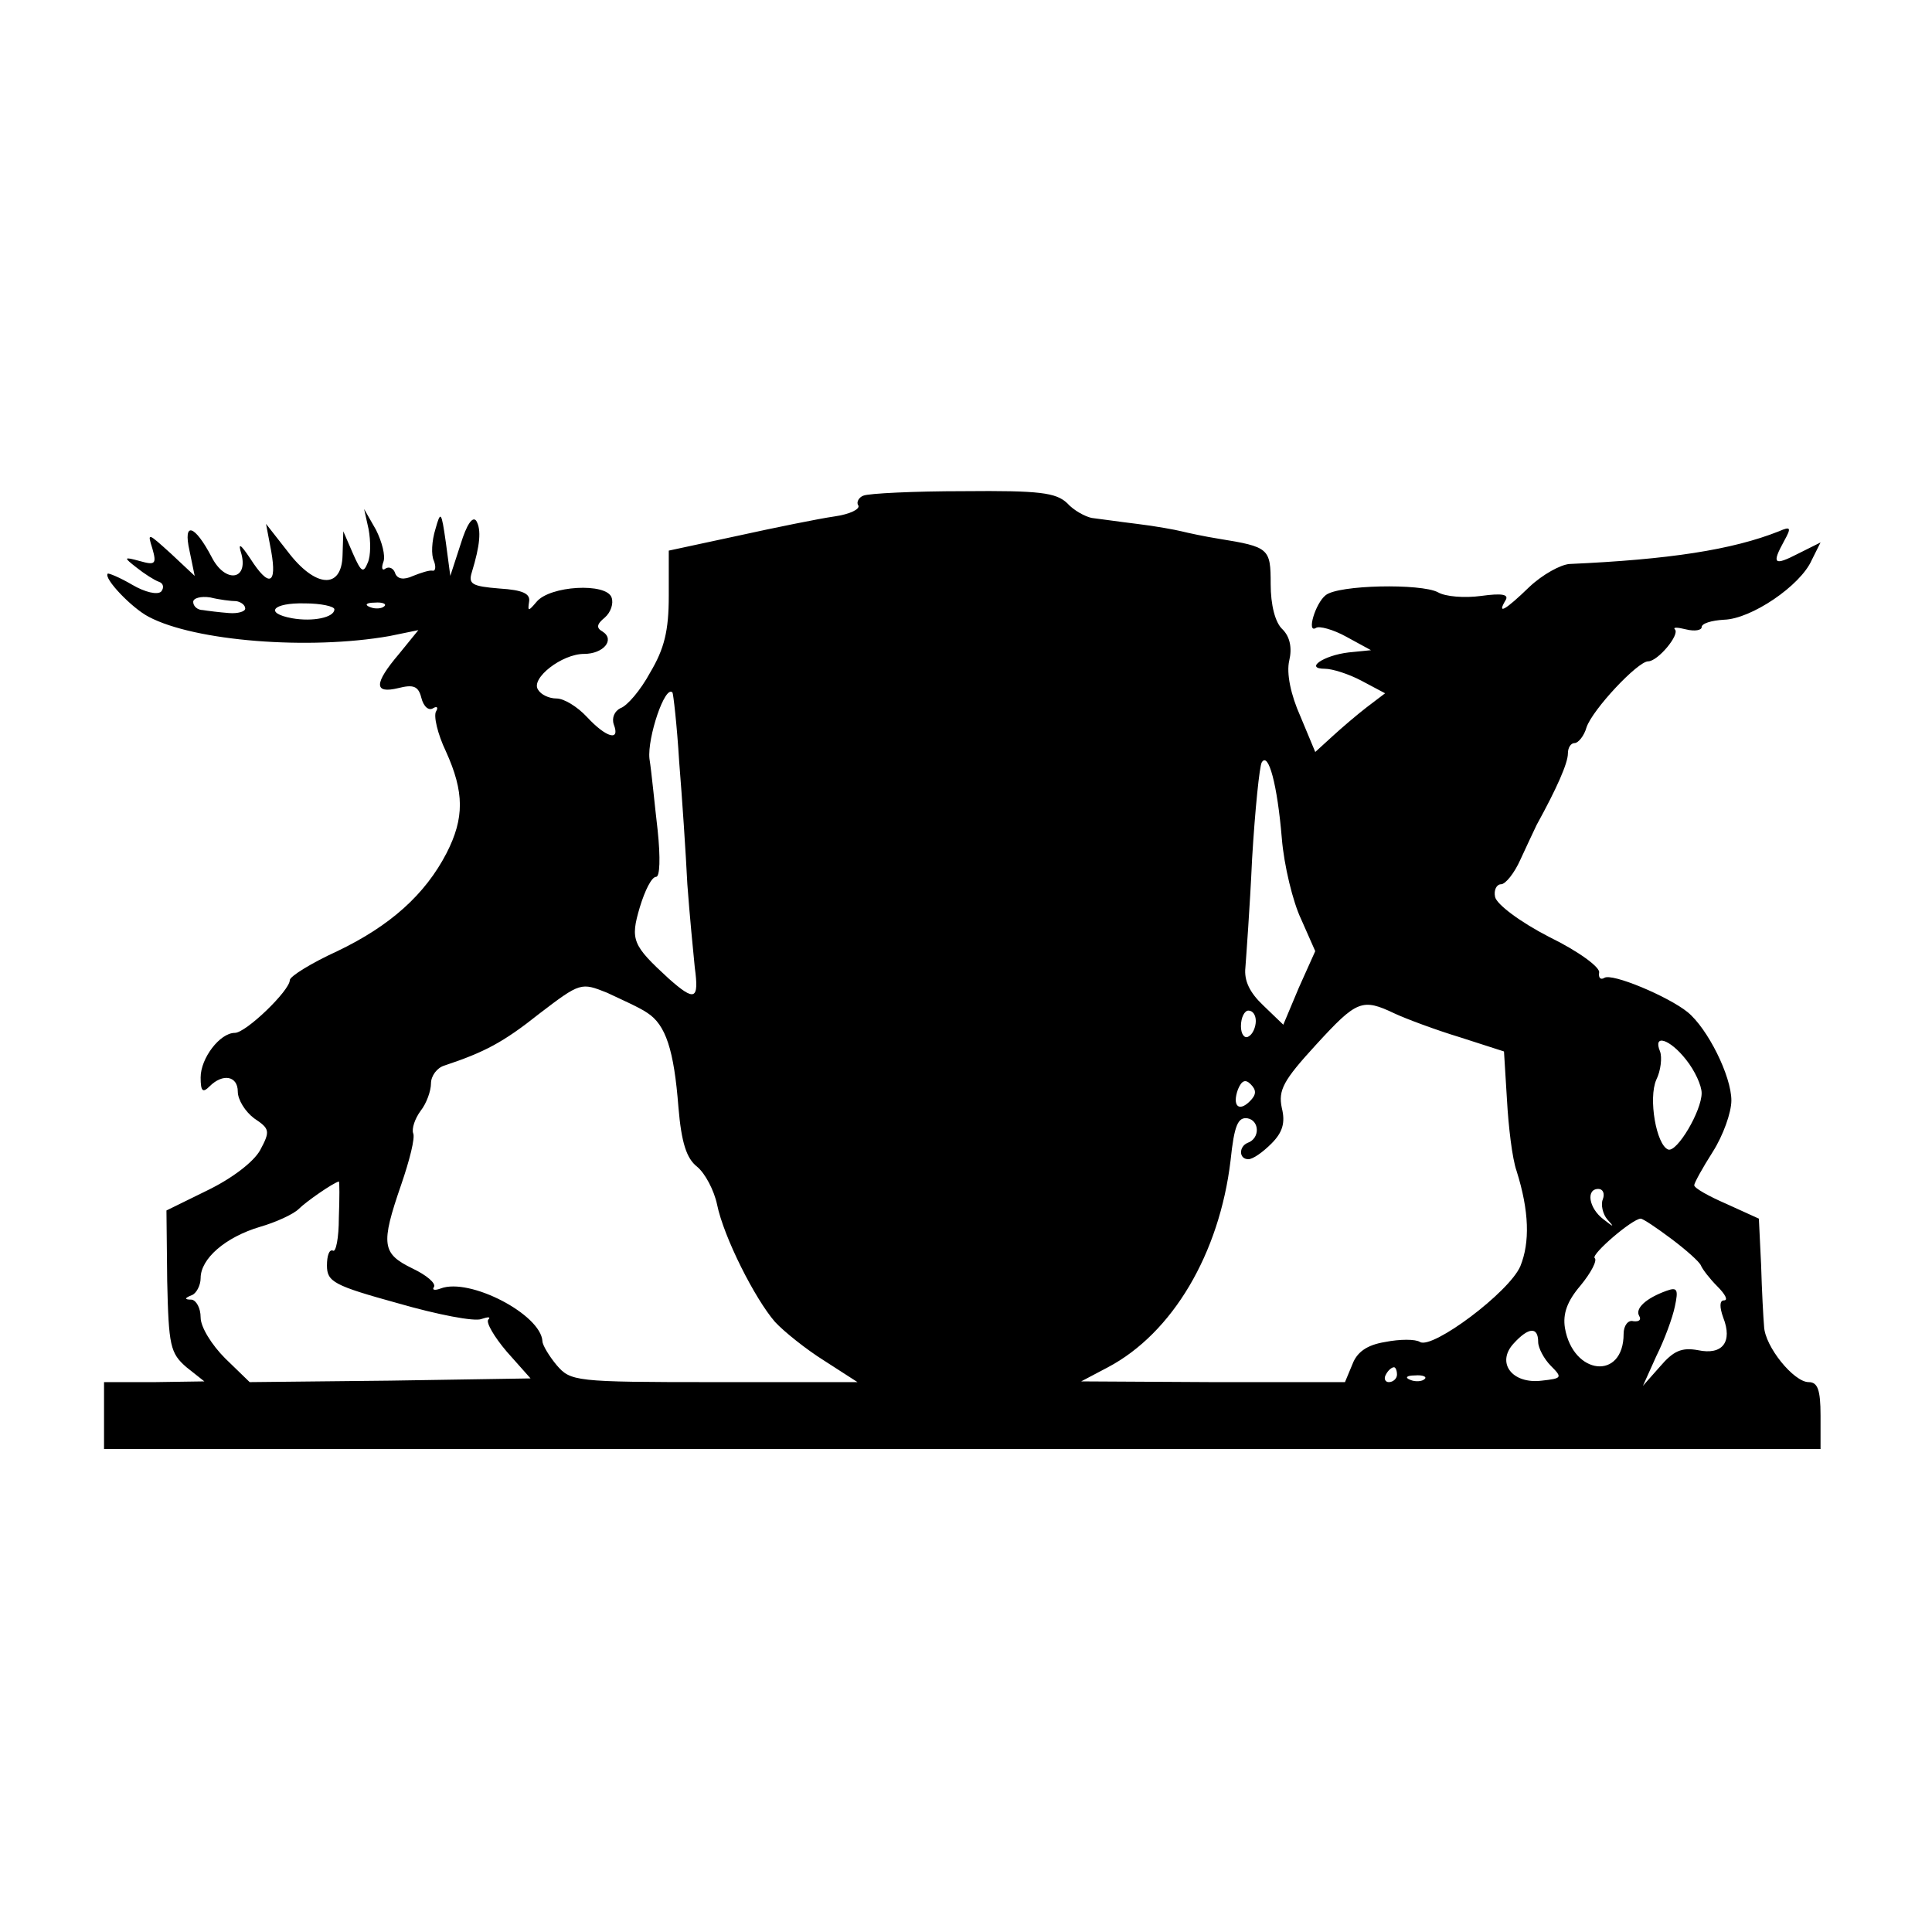 <?xml version="1.0" standalone="no"?>
<!DOCTYPE svg PUBLIC "-//W3C//DTD SVG 20010904//EN"
 "http://www.w3.org/TR/2001/REC-SVG-20010904/DTD/svg10.dtd">
<svg version="1.0" xmlns="http://www.w3.org/2000/svg"
 width="260pt" height="260pt" viewBox="0 0 260 260"
 preserveAspectRatio="xMidYMid meet">
<g transform="translate(0,260) scale(0.1,-0.1)"
fill="#000000" stroke="none">
<path d="M1162 1933 c-6 -2 -10 -9 -7 -13 3 -5 -11 -12 -32 -15 -21 -3 -80
-15 -130 -26 l-93 -20 0 -61 c0 -47 -6 -71 -25 -103 -13 -24 -31 -45 -40 -48
-8 -4 -12 -13 -9 -22 9 -23 -10 -18 -36 10 -13 14 -31 25 -41 25 -10 0 -21 5
-25 12 -10 15 32 48 62 48 26 0 42 19 25 30 -9 5 -8 10 3 19 8 7 12 19 9 27
-7 20 -83 16 -101 -6 -11 -13 -12 -13 -10 0 2 11 -8 16 -40 18 -37 3 -42 6
-37 22 11 36 13 57 6 69 -5 7 -13 -5 -21 -31 l-14 -43 -6 45 c-6 42 -7 43 -14
18 -5 -16 -6 -35 -2 -43 3 -8 2 -14 -2 -13 -4 1 -16 -3 -26 -7 -13 -6 -21 -4
-24 3 -2 7 -8 10 -13 7 -5 -4 -6 1 -3 9 3 8 -2 27 -10 43 l-16 28 6 -27 c3
-16 3 -36 -1 -45 -6 -15 -9 -13 -20 12 l-13 30 -1 -32 c-1 -47 -37 -44 -74 5
l-29 37 7 -37 c8 -45 -3 -49 -28 -10 -14 21 -17 22 -12 6 9 -35 -22 -39 -40
-4 -23 44 -39 49 -30 9 l7 -34 -32 30 c-31 28 -32 29 -25 7 6 -21 4 -23 -17
-17 -22 6 -22 5 -4 -9 10 -8 24 -17 30 -19 6 -2 7 -8 3 -13 -5 -5 -22 -1 -39
9 -17 10 -32 16 -33 15 -6 -6 32 -46 55 -58 62 -33 216 -45 324 -26 l39 8 -26
-32 c-34 -40 -34 -54 -1 -46 20 5 27 3 31 -13 3 -12 10 -18 16 -14 5 3 7 1 4
-4 -4 -6 2 -31 13 -54 25 -55 25 -90 1 -137 -29 -56 -76 -98 -147 -132 -35
-16 -64 -34 -64 -39 0 -14 -59 -71 -74 -71 -20 0 -46 -34 -46 -60 0 -19 3 -21
12 -12 18 18 38 14 38 -7 0 -11 10 -27 22 -36 21 -14 22 -17 8 -43 -9 -16 -38
-38 -71 -54 l-55 -27 1 -95 c2 -87 4 -97 26 -116 l24 -19 -67 -1 -68 0 0 -45
0 -45 1155 0 1155 0 0 45 c0 35 -4 45 -16 45 -20 0 -59 48 -60 75 -1 11 -3 48
-4 83 l-3 62 -44 20 c-23 10 -43 21 -43 25 0 3 11 23 25 45 14 22 25 53 25 69
0 33 -32 97 -59 119 -26 21 -102 53 -112 46 -5 -3 -8 0 -7 7 2 7 -28 29 -67
48 -39 20 -71 44 -73 54 -2 9 2 17 8 17 6 0 18 15 26 33 8 17 18 39 22 47 27
49 42 83 42 96 0 8 4 14 9 14 5 0 13 10 16 21 8 24 69 89 83 89 13 0 43 36 36
43 -3 3 3 3 15 0 12 -3 21 -1 21 3 0 5 13 9 30 10 37 1 103 46 118 80 l12 24
-30 -15 c-33 -17 -36 -14 -19 17 10 18 9 20 -7 13 -63 -25 -148 -38 -282 -44
-12 -1 -36 -14 -54 -31 -32 -31 -44 -38 -32 -18 5 8 -4 10 -33 6 -22 -3 -48
-1 -58 5 -23 12 -134 10 -151 -4 -14 -11 -26 -52 -13 -44 4 3 23 -2 41 -12
l33 -18 -30 -3 c-34 -4 -60 -22 -32 -22 10 0 32 -7 49 -16 l32 -17 -25 -19
c-13 -10 -34 -28 -46 -39 l-23 -21 -20 48 c-13 29 -19 58 -15 75 4 17 1 32 -9
42 -10 9 -16 33 -16 61 0 48 -2 50 -70 61 -19 3 -42 8 -50 10 -8 2 -35 7 -60
10 -25 3 -52 7 -61 8 -9 2 -24 10 -33 20 -15 14 -37 17 -139 16 -67 0 -128 -3
-135 -6z m-844 -142 c6 -1 12 -5 12 -10 0 -4 -10 -7 -22 -6 -13 1 -29 3 -35 4
-7 0 -13 5 -13 11 0 5 10 8 23 6 12 -3 28 -5 35 -5z m132 -11 c0 -11 -29 -17
-57 -12 -38 7 -26 21 17 20 22 0 40 -4 40 -8z m67 4 c-3 -3 -12 -4 -19 -1 -8
3 -5 6 6 6 11 1 17 -2 13 -5z m397 -209 c4 -49 9 -124 11 -165 3 -41 8 -92 10
-112 6 -44 0 -46 -35 -15 -49 45 -52 52 -39 96 7 23 16 41 22 41 5 0 6 25 2
63 -4 34 -8 77 -11 96 -3 28 21 100 31 89 1 -1 6 -43 9 -93z m811 -103 c3 -37
15 -86 26 -109 l19 -43 -22 -49 -21 -50 -27 26 c-18 17 -26 33 -24 51 1 14 6
80 9 146 4 67 10 125 13 130 9 15 21 -30 27 -102z m-854 -235 c25 -16 36 -50
42 -127 4 -48 11 -69 25 -80 11 -9 23 -32 27 -51 9 -44 51 -127 78 -158 12
-13 42 -37 66 -52 l45 -29 -193 0 c-188 0 -193 1 -212 23 -10 12 -19 27 -19
32 -2 36 -98 86 -137 71 -8 -3 -12 -2 -9 2 3 5 -10 16 -29 25 -41 20 -43 32
-15 113 11 32 19 63 16 69 -2 6 2 19 10 30 8 10 14 27 14 37 0 10 8 21 18 24
54 18 79 31 128 70 55 42 56 42 91 28 19 -9 44 -20 54 -27z m1006 -1 c15 -7
55 -22 88 -32 l59 -19 4 -65 c2 -36 7 -79 13 -96 17 -54 18 -96 5 -128 -15
-35 -118 -112 -135 -102 -6 4 -27 4 -47 0 -25 -4 -38 -14 -44 -30 l-10 -24
-177 0 -178 1 36 19 c87 46 150 153 165 278 5 48 10 59 23 57 16 -3 17 -27 0
-33 -12 -5 -12 -22 1 -22 6 0 19 9 31 21 15 15 19 28 14 48 -5 24 2 37 46 85
55 60 62 63 106 42z m-187 -10 c0 -8 -4 -18 -10 -21 -5 -3 -10 3 -10 14 0 12
5 21 10 21 6 0 10 -6 10 -14z m579 -52 c12 -15 21 -35 21 -45 0 -24 -33 -80
-45 -76 -16 6 -27 69 -16 94 6 12 8 30 5 38 -10 24 13 17 35 -11z m-587 -56
c-15 -15 -24 -6 -16 16 5 12 10 14 17 7 8 -8 8 -14 -1 -23z m-1226 -157 c0
-27 -4 -47 -8 -44 -5 2 -8 -7 -8 -20 0 -22 9 -27 96 -51 52 -15 103 -25 112
-21 9 3 13 3 9 -1 -3 -4 8 -23 25 -43 l32 -36 -189 -3 -189 -2 -33 32 c-18 18
-33 42 -33 55 0 13 -6 23 -12 24 -10 0 -10 2 0 6 6 2 12 13 12 23 0 26 33 55
80 69 21 6 45 17 52 24 10 10 46 35 54 37 1 0 1 -22 0 -49z m1701 25 c-3 -7 0
-20 6 -27 10 -11 9 -11 -5 0 -20 15 -24 41 -7 41 6 0 9 -6 6 -14z m92 -53 c20
-15 38 -31 40 -36 2 -5 12 -18 22 -28 11 -11 15 -19 9 -19 -6 0 -6 -9 -1 -23
13 -33 -1 -51 -34 -44 -22 4 -33 -1 -51 -22 l-23 -26 18 40 c11 22 22 52 25
67 5 23 3 26 -11 21 -28 -10 -43 -24 -37 -34 3 -5 0 -8 -8 -7 -7 2 -13 -6 -13
-17 0 -63 -68 -56 -79 8 -3 19 3 36 21 57 14 17 23 34 19 37 -5 5 51 53 62 53
3 0 21 -12 41 -27z m-179 -139 c0 -8 8 -23 17 -32 16 -16 15 -17 -12 -20 -40
-5 -62 24 -38 50 20 22 33 23 33 2z m-190 -44 c0 -5 -5 -10 -11 -10 -5 0 -7 5
-4 10 3 6 8 10 11 10 2 0 4 -4 4 -10z m37 -6 c-3 -3 -12 -4 -19 -1 -8 3 -5 6
6 6 11 1 17 -2 13 -5z"/>
</g>
</svg>
